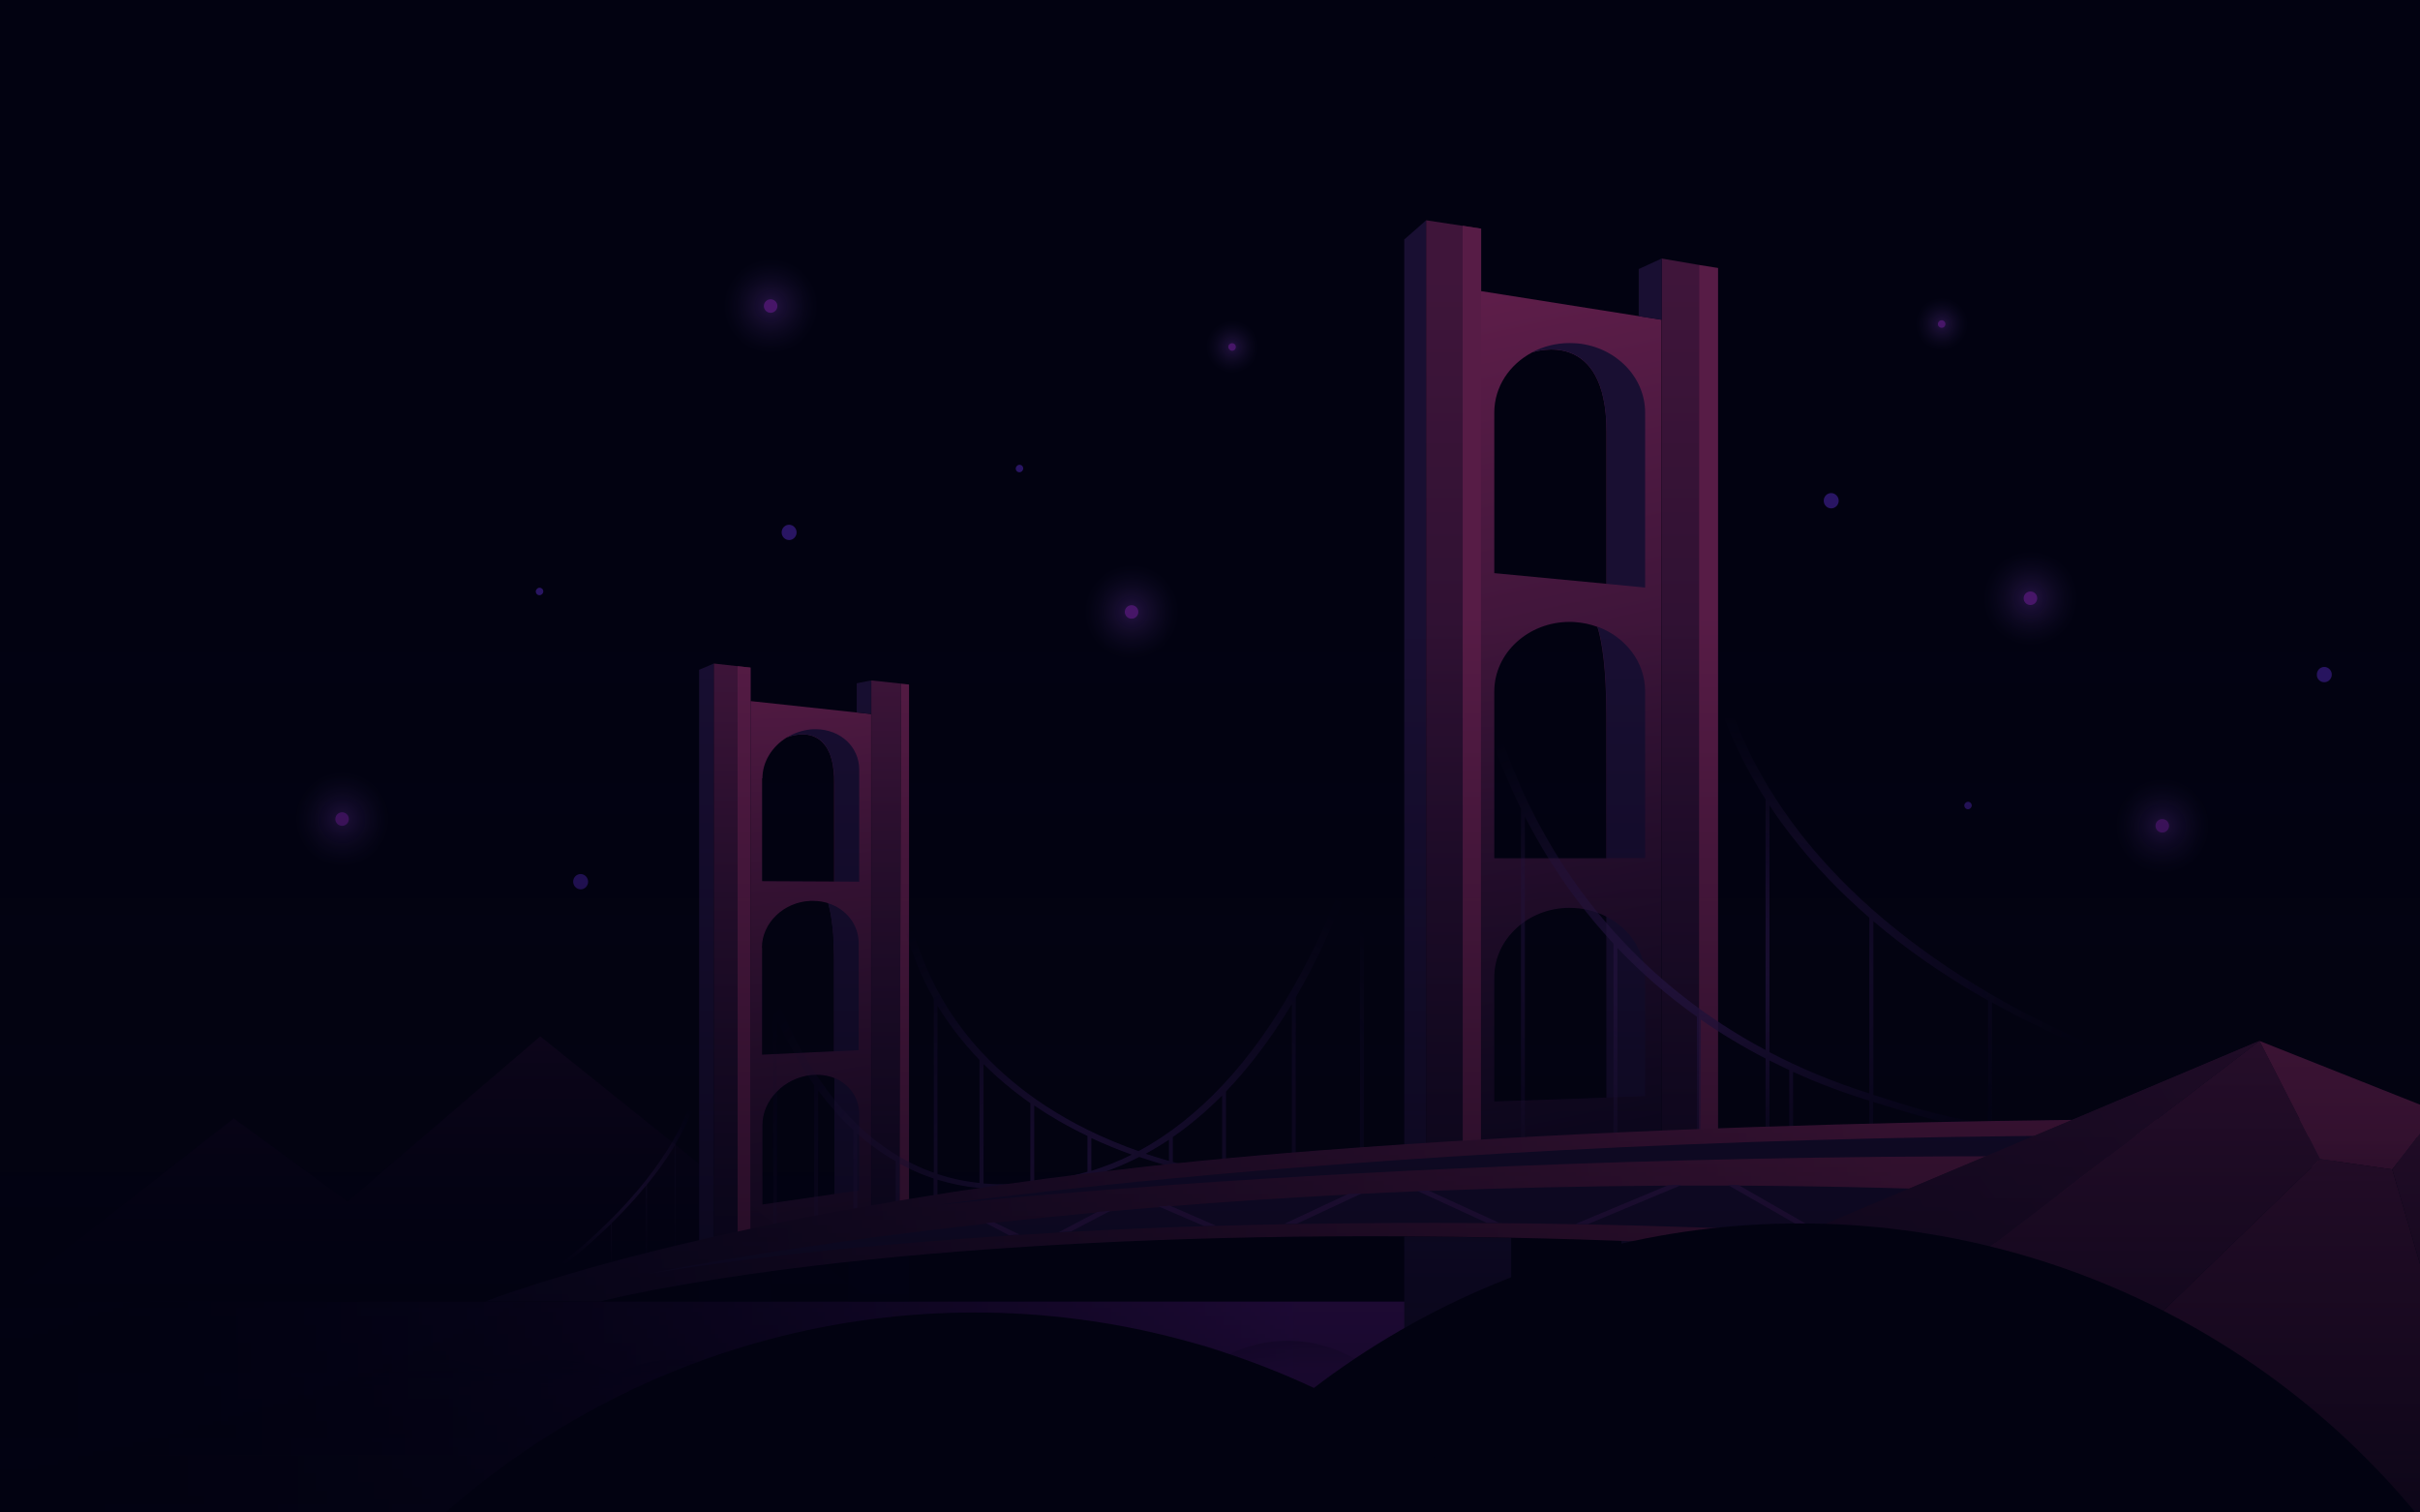 <svg width="1440" height="900" viewBox="0 0 1440 900" fill="none" xmlns="http://www.w3.org/2000/svg">
<g clip-path="url(#clip0_7346_463011)">
<rect width="1440" height="900" fill="#020211"/>
<g opacity="0.5">
<path d="M446.59 417.177V742.659C468.29 736.306 492.107 729.847 518.358 723.494V424.906L446.59 417.177ZM453.682 463.129C453.682 453.177 459.504 444.177 468.078 438.882C468.819 438.565 480.145 433.8 488.296 440.682C488.508 440.894 488.825 441.106 489.037 441.318C489.143 441.424 489.249 441.529 489.355 441.635C489.566 441.847 489.884 442.165 490.096 442.482C490.307 442.8 490.625 443.118 490.837 443.329C491.048 443.647 491.26 443.859 491.472 444.177C491.683 444.494 491.895 444.812 492.107 445.129C492.636 446.082 493.165 447.141 493.695 448.306C493.8 448.624 493.906 448.835 494.012 449.153C494.118 449.365 494.224 449.682 494.224 449.894C494.33 450.212 494.436 450.529 494.541 450.847C494.647 451.271 494.753 451.694 494.965 452.224C495.071 452.647 495.177 453.177 495.282 453.706C495.388 454.235 495.494 454.765 495.6 455.294C495.706 455.506 495.706 455.824 495.706 456.141C496.023 458.047 496.235 460.165 496.341 462.388C496.341 462.706 496.341 463.024 496.341 463.341C496.341 463.659 496.341 463.977 496.341 464.4C496.341 465.141 496.341 465.777 496.341 466.518V524.541L453.471 524.329V463.129H453.682ZM453.365 563.929C453.365 549.212 466.385 536.718 482.157 536.082C482.792 536.082 483.427 536.082 484.168 536.082C487.238 536.082 490.201 536.612 492.848 537.459C492.954 537.777 493.059 538.2 493.165 538.624C493.271 539.047 493.377 539.471 493.483 539.894C493.589 540.318 493.695 540.741 493.8 541.271C493.906 541.8 494.012 542.224 494.118 542.753C494.224 543.282 494.33 543.812 494.436 544.341C494.541 545.188 494.753 546.035 494.859 546.988C495.071 548.576 495.282 550.271 495.494 552.177C495.6 553.341 495.706 554.506 495.812 555.671C495.812 556.094 495.917 556.518 495.917 557.047C495.917 557.894 496.023 558.635 496.023 559.482C496.023 560.435 496.129 561.388 496.129 562.447C496.129 563.4 496.235 564.353 496.235 565.306C496.235 567.318 496.341 569.541 496.341 571.765V625.553L453.471 627.565V563.929H453.365ZM453.682 716.718V669.388C453.682 662.082 456.858 655.094 462.151 649.694C467.337 644.294 474.535 640.588 482.474 639.741C487.555 639.212 492.424 639.847 496.553 641.541V710.471L453.682 716.718Z" fill="url(#paint0_linear_7346_463011)"/>
<path d="M494.436 544.341C494.541 545.188 494.753 546.035 494.859 546.988C494.753 546.035 494.541 545.188 494.436 544.341Z" fill="url(#paint1_linear_7346_463011)"/>
<path d="M496.553 466.518V524.541V466.518C496.553 453.388 493.483 445.871 489.46 441.635C493.483 445.871 496.553 453.388 496.553 466.518Z" fill="url(#paint2_linear_7346_463011)"/>
<path d="M511.266 457.941V524.647L496.552 524.541V466.518C496.552 453.388 493.483 445.765 489.46 441.635C489.355 441.53 489.249 441.424 489.143 441.318C488.931 441.106 488.614 440.894 488.402 440.683C480.251 433.8 468.925 438.565 468.184 438.882C472.418 436.235 477.287 434.541 482.474 434.012C483.533 433.906 484.591 433.906 485.65 433.906C500.257 434.118 511.266 444.494 511.266 457.941Z" fill="#2F1B54"/>
<path d="M510.949 561.282V624.918L496.235 625.659V571.765C496.235 569.435 496.235 567.318 496.129 565.306C496.129 564.353 496.129 563.294 496.024 562.447C496.024 561.388 495.918 560.435 495.918 559.483C495.918 558.635 495.812 557.788 495.812 557.047C495.812 556.624 495.812 556.2 495.706 555.671C495.6 554.4 495.494 553.235 495.388 552.177C495.177 550.271 494.965 548.577 494.753 546.988C494.648 546.035 494.436 545.188 494.33 544.341C494.224 543.812 494.118 543.282 494.012 542.753C493.907 542.224 493.801 541.694 493.695 541.271C493.589 540.847 493.483 540.318 493.377 539.894C493.271 539.471 493.166 539.047 493.06 538.624C492.954 538.2 492.848 537.883 492.742 537.459C503.539 540.847 510.949 550.165 510.949 561.282Z" fill="#2F1B54"/>
<path d="M511.266 663.035V708.353L496.553 710.471V641.435C505.338 645.141 511.266 653.082 511.266 663.035Z" fill="#2F1B54"/>
<path d="M1076.52 774.529L1054.5 900H0V774.529H1076.52Z" fill="url(#paint3_linear_7346_463011)"/>
<path d="M848.617 735.882C844.171 735.882 839.831 735.776 835.597 735.776V841.659H848.617H881.114H899.214V736.623C893.075 736.518 887.041 736.412 881.114 736.306C870.105 736.094 859.308 735.882 848.617 735.882Z" fill="#2F1B54"/>
<path d="M964.843 736.517L965.266 856.059L1022.32 841.659V740.964C1008.77 740.223 986.225 735.882 964.843 736.517Z" fill="#2F1B54"/>
<path d="M518.358 774.529L321.473 616.659L206.835 714.917L139.09 665.47L0 774L288.447 774.529L287.812 774L518.358 774.529Z" fill="url(#paint4_linear_7346_463011)"/>
<path d="M424.785 394.835V749.118C421.821 750.07 418.857 751.023 415.999 751.87V398.541L424.785 394.835Z" fill="#2F1B54"/>
<path d="M446.591 397.271V742.553C439.075 744.776 431.771 746.894 424.785 749.118V394.835L446.591 397.271Z" fill="url(#paint5_linear_7346_463011)"/>
<path d="M536.141 406.8L535.294 719.365C530.213 720.529 523.333 722.118 518.464 723.388V404.894L536.141 406.8Z" fill="url(#paint6_linear_7346_463011)"/>
<path d="M540.905 407.329V718.094C538.365 718.623 537.835 718.835 535.295 719.365L536.142 406.8L540.905 407.329Z" fill="url(#paint7_linear_7346_463011)"/>
<path d="M446.591 397.27V743.188C444.05 743.823 441.51 744.459 438.969 745.094V396.423L446.591 397.27Z" fill="url(#paint8_linear_7346_463011)"/>
<path d="M518.358 404.894L509.784 406.588V423.953L518.358 424.8V404.894Z" fill="#2F1B54"/>
<path opacity="0.9" d="M311.841 767.965C319.145 763.2 356.087 738 384.35 702.318L384.561 702C391.23 693.529 396.946 685.059 401.603 676.694L402.45 675.212C410.389 660.6 415.258 646.2 417.058 632.435L419.704 632.541C417.693 648.106 411.765 664.094 402.133 680.4L402.027 680.612V752.506H401.709V681.247L399.91 684.212C395.676 690.988 390.701 697.976 385.091 704.753L384.879 705.071V759.176H384.561V705.388L382.762 707.506C377.152 714.282 370.906 720.953 364.238 727.518L363.92 727.835V759.6H363.603V728.259L361.909 729.847C338.939 752.082 316.922 766.588 313.217 769.024L311.841 767.965Z" fill="url(#paint9_radial_7346_463011)"/>
<path d="M835.597 686.753V142.518L848.617 131.083V685.165L835.597 686.753Z" fill="#2F1B54"/>
<path d="M848.617 685.165V131.083L881.325 136.059V683.153L848.617 685.165Z" fill="url(#paint10_linear_7346_463011)"/>
<path d="M870.422 134.365V683.682L881.325 683.153V136.059L870.422 134.365Z" fill="url(#paint11_linear_7346_463011)"/>
<path d="M881.22 173.224V683.047L988.66 675V190.271L881.22 173.224ZM955.951 653.082L889.159 655.412V581.612C889.159 570.177 894.134 559.906 902.284 552.388C910.329 544.871 921.549 540.212 933.934 540.212C941.873 540.212 949.389 542.118 955.951 545.506V653.082V653.082ZM955.951 510.671H889.159V411.459C889.159 388.482 909.482 370.059 933.934 370.059C934.993 370.059 935.945 370.059 937.004 370.165C941.767 370.482 946.319 371.435 950.553 373.024C953.411 382.235 955.846 398.33 955.846 426.812V510.671H955.951ZM955.951 347.4L889.159 341.047V245.541C889.159 230.082 898.262 216.847 911.599 209.753C913.293 209.118 955.951 195.247 955.951 256.871V347.4Z" fill="url(#paint12_linear_7346_463011)"/>
<path d="M988.766 153.847V675.106L1010.99 674.153V157.659L988.766 153.847Z" fill="url(#paint13_linear_7346_463011)"/>
<path d="M1022.32 159.459L1010.99 157.659V674.153L1022.32 673.623V159.459Z" fill="url(#paint14_linear_7346_463011)"/>
<path opacity="0.9" d="M837.926 367.518C837.82 368.153 831.681 422.576 811.781 487.059C811.04 489.494 810.193 491.929 809.452 494.471C806.276 504.212 802.889 514.165 799.078 524.118C791.457 543.918 782.142 565.094 770.604 585.529C770.075 586.588 769.44 587.647 768.91 588.6C757.372 608.823 743.718 628.412 727.734 645.459C727.628 645.565 727.416 645.776 727.31 645.882C712.703 661.447 696.19 674.894 677.454 684.953C634.478 669.812 605.157 648.423 585.363 627.353C584.939 626.929 584.622 626.506 584.198 626.188C574.989 616.235 567.897 606.388 562.393 597.388C560.805 594.741 559.323 592.094 557.947 589.553C557.206 588.176 556.465 586.8 555.83 585.423C540.905 555.988 539.529 532.376 539.529 532.059L534.871 532.165C534.871 532.482 536.459 560.753 555.618 594.318V697.765C551.49 696.388 547.573 694.694 543.657 692.788C531.06 686.753 519.946 678.6 510.208 669.282C509.89 668.965 509.572 668.647 509.255 668.329C500.787 660.071 493.377 650.753 486.814 641.223C486.179 640.376 485.65 639.529 485.121 638.682C475.594 624.176 468.078 608.823 462.362 594.529C461.516 592.518 460.775 590.506 460.034 588.6C448.919 559.271 445.003 535.765 444.897 535.235L440.239 535.553C440.663 537.988 445.532 567.529 460.034 601.412V734.4H462.362V606.706C468.184 619.623 475.488 633.071 484.485 645.671V733.976H486.814V648.847C493.06 657.212 499.94 665.259 507.773 672.459V729H510.102V674.576C517.088 680.718 524.603 686.329 532.966 690.988V724.447H535.295V692.471C537.094 693.423 538.894 694.376 540.693 695.223C545.456 697.553 550.431 699.565 555.512 701.259V715.235H557.841V702C565.886 704.435 574.248 706.129 582.928 706.976V711.741H585.257V707.188C588.962 707.506 592.772 707.612 596.583 707.612C601.981 707.612 607.486 707.294 613.096 706.659V707.718H615.425V657.847C624.74 664.2 635.325 670.341 647.074 675.953V697.235C641.041 699.035 634.901 700.412 628.444 701.471L629.609 704.329C635.537 703.376 641.358 702.106 647.074 700.518V702.953H649.403V699.882C659.142 697.023 668.668 693.212 677.877 688.447C683.488 690.353 689.415 692.153 695.555 693.953V698.823H697.884V694.588C699.26 695.012 700.636 695.329 702.118 695.753L703.917 693C701.906 692.471 699.895 691.941 697.884 691.412V676.588C708.045 669.6 717.784 661.341 727.205 651.918V696.494H729.533V649.482C732.709 646.2 735.884 642.706 738.954 639.106C749.434 626.823 759.384 612.953 768.699 597.388V688.235H771.027V593.471C782.883 573.141 793.68 550.165 803.418 524.859C805.429 519.459 807.441 514.165 809.24 508.871V685.8H811.569V501.882C835.28 431.153 842.372 368.365 842.478 367.729L837.926 367.518ZM557.841 698.612V598.341C557.841 598.341 557.841 598.341 557.841 598.447C563.98 608.506 572.131 619.623 582.822 630.741V703.906C574.248 703.059 565.886 701.259 557.841 698.612ZM613.096 706.129L612.461 703.8C603.146 704.859 594.043 704.965 585.257 704.223V633.176C593.09 641.012 602.299 648.847 613.096 656.471V706.129ZM649.403 696.706V677.223C656.919 680.718 664.858 684 673.432 687.071C665.81 690.882 657.766 694.059 649.403 696.706ZM681.794 686.541C686.451 684 691.003 681.247 695.555 678.282V690.776C690.791 689.4 686.24 688.023 681.794 686.541Z" fill="url(#paint15_radial_7346_463011)"/>
<path d="M988.766 153.847V190.271L975.111 188.153V160.094L988.766 153.847Z" fill="#2F1B54"/>
<g opacity="0.4">
<path d="M458.658 756.529V774.423H416.105V762.776C418.857 762.353 421.821 761.823 424.785 761.4C431.559 760.341 438.757 759.282 446.59 758.118C450.507 757.694 454.529 757.165 458.658 756.529Z" fill="#03031D"/>
<path d="M540.905 747.318V774.529H504.809V751.024C513.383 750.071 531.59 748.165 540.905 747.318Z" fill="#03031D"/>
</g>
<path d="M568.109 820.482L579.858 812.223C593.302 802.8 608.968 797.823 625.375 797.823C637.548 797.823 649.615 800.682 660.624 806.082C671.526 800.682 683.594 797.823 695.767 797.823C707.94 797.823 720.007 800.682 730.91 806.082C741.812 800.682 753.985 797.823 766.158 797.823C782.46 797.823 798.232 802.8 811.675 812.223L823.424 820.482H809.134H568.109Z" fill="url(#paint16_linear_7346_463011)"/>
<path d="M407.743 883.271L419.493 875.012C432.936 865.588 448.602 860.612 465.009 860.612C477.182 860.612 489.249 863.471 500.258 868.871C511.161 863.471 523.228 860.612 535.401 860.612C547.574 860.612 559.641 863.471 570.544 868.871C581.447 863.471 593.62 860.612 605.793 860.612C622.094 860.612 637.866 865.588 651.309 875.012L663.059 883.271H648.769H407.743Z" fill="url(#paint17_linear_7346_463011)"/>
<path d="M203.66 831.812L215.409 823.553C228.852 814.129 244.519 809.153 260.926 809.153C273.099 809.153 285.166 812.012 296.174 817.412C307.077 812.012 319.144 809.153 331.317 809.153C343.49 809.153 355.558 812.012 366.46 817.412C377.363 812.012 389.536 809.153 401.709 809.153C418.01 809.153 433.782 814.129 447.226 823.553L458.975 831.812H444.685H203.66Z" fill="url(#paint18_linear_7346_463011)"/>
<path d="M1089.64 302.506C1092.08 302.506 1094.09 300.494 1094.09 297.953C1094.09 295.518 1092.08 293.4 1089.64 293.4C1087.21 293.4 1085.2 295.412 1085.2 297.953C1085.2 300.494 1087.21 302.506 1089.64 302.506Z" fill="#5027B6"/>
<path d="M345.502 529.2C347.937 529.2 349.948 527.188 349.948 524.647C349.948 522.212 347.937 520.094 345.502 520.094C343.067 520.094 341.056 522.106 341.056 524.647C341.056 527.082 343.067 529.2 345.502 529.2Z" fill="#5027B6"/>
<path d="M1383.06 405.953C1385.5 405.953 1387.51 403.941 1387.51 401.4C1387.51 398.965 1385.5 396.847 1383.06 396.847C1380.63 396.847 1378.62 398.859 1378.62 401.4C1378.51 403.941 1380.52 405.953 1383.06 405.953Z" fill="#5027B6"/>
<path d="M469.561 321.353C471.995 321.353 474.006 319.341 474.006 316.8C474.006 314.365 471.995 312.247 469.561 312.247C467.126 312.247 465.115 314.259 465.115 316.8C465.115 319.341 467.126 321.353 469.561 321.353Z" fill="#5027B6"/>
<path d="M321.05 354.177C322.214 354.177 323.273 353.118 323.273 351.953C323.273 350.682 322.32 349.729 321.05 349.729C319.886 349.729 318.827 350.788 318.827 351.953C318.827 353.224 319.78 354.177 321.05 354.177Z" fill="#5027B6"/>
<path d="M1171.04 481.553C1172.21 481.553 1173.27 480.494 1173.27 479.329C1173.27 478.059 1172.31 477.106 1171.04 477.106C1169.88 477.106 1168.82 478.165 1168.82 479.329C1168.82 480.494 1169.77 481.553 1171.04 481.553Z" fill="#5027B6"/>
<path d="M606.639 281.012C607.804 281.012 608.862 279.953 608.862 278.788C608.862 277.518 607.91 276.565 606.639 276.565C605.475 276.565 604.417 277.623 604.417 278.788C604.417 280.059 605.369 281.012 606.639 281.012Z" fill="#5027B6"/>
<path opacity="0.76" d="M458.658 219.388C479.193 219.388 495.918 202.659 495.918 182.012C495.918 161.365 479.299 144.741 458.658 144.741C438.123 144.741 421.398 161.471 421.398 182.012C421.398 202.659 438.123 219.388 458.658 219.388Z" fill="url(#paint19_radial_7346_463011)"/>
<path d="M458.552 186.141C460.775 186.141 462.575 184.341 462.575 182.118C462.575 179.894 460.775 178.094 458.552 178.094C456.329 178.094 454.53 179.894 454.53 182.118C454.53 184.341 456.329 186.141 458.552 186.141Z" fill="#8C29C0"/>
<path opacity="0.76" d="M1208.3 393.353C1228.84 393.353 1245.56 376.623 1245.56 355.976C1245.56 335.329 1228.94 318.706 1208.3 318.706C1187.77 318.706 1171.04 335.435 1171.04 355.976C1171.04 376.623 1187.66 393.353 1208.3 393.353Z" fill="url(#paint20_radial_7346_463011)"/>
<path d="M1208.2 360C1210.42 360 1212.22 358.2 1212.22 355.976C1212.22 353.753 1210.42 351.953 1208.2 351.953C1205.97 351.953 1204.17 353.753 1204.17 355.976C1204.17 358.306 1205.97 360 1208.2 360Z" fill="#8C29C0"/>
<path opacity="0.76" d="M733.238 227.118C744.67 227.118 753.88 217.8 753.88 206.365C753.88 194.929 744.67 185.612 733.238 185.612C721.806 185.612 712.597 194.929 712.597 206.365C712.597 217.8 721.806 227.118 733.238 227.118Z" fill="url(#paint21_radial_7346_463011)"/>
<path d="M733.133 208.694C734.403 208.694 735.355 207.741 735.355 206.471C735.355 205.2 734.403 204.247 733.133 204.247C731.862 204.247 730.91 205.2 730.91 206.471C730.91 207.635 731.968 208.694 733.133 208.694Z" fill="#8C29C0"/>
<path opacity="0.76" d="M1155.38 213.459C1166.81 213.459 1176.02 204.141 1176.02 192.706C1176.02 181.271 1166.81 171.953 1155.38 171.953C1143.94 171.953 1134.74 181.271 1134.74 192.706C1134.74 204.247 1143.94 213.459 1155.38 213.459Z" fill="url(#paint22_radial_7346_463011)"/>
<path d="M1155.38 195.035C1156.65 195.035 1157.6 194.082 1157.6 192.812C1157.6 191.541 1156.65 190.588 1155.38 190.588C1154.11 190.588 1153.15 191.541 1153.15 192.812C1153.05 193.976 1154.11 195.035 1155.38 195.035Z" fill="#8C29C0"/>
<path opacity="0.76" d="M673.432 401.4C693.967 401.4 710.692 384.671 710.692 364.023C710.692 343.376 694.073 326.753 673.432 326.753C652.897 326.753 636.172 343.482 636.172 364.023C636.172 384.776 652.791 401.4 673.432 401.4Z" fill="url(#paint23_radial_7346_463011)"/>
<path d="M673.326 368.153C675.549 368.153 677.349 366.353 677.349 364.129C677.349 361.906 675.549 360.106 673.326 360.106C671.103 360.106 669.304 361.906 669.304 364.129C669.304 366.353 671.103 368.153 673.326 368.153Z" fill="#8C29C0"/>
<path opacity="0.76" d="M1286.74 528.67C1307.27 528.67 1324 511.941 1324 491.294C1324 470.647 1307.38 454.023 1286.74 454.023C1266.2 454.023 1249.48 470.753 1249.48 491.294C1249.48 512.047 1266.2 528.67 1286.74 528.67Z" fill="url(#paint24_radial_7346_463011)"/>
<path d="M1286.63 495.424C1288.86 495.424 1290.66 493.624 1290.66 491.4C1290.66 489.176 1288.86 487.376 1286.63 487.376C1284.41 487.376 1282.61 489.176 1282.61 491.4C1282.61 493.624 1284.41 495.424 1286.63 495.424Z" fill="#8C29C0"/>
<path opacity="0.76" d="M203.66 524.647C224.195 524.647 240.92 507.918 240.92 487.271C240.92 466.624 224.301 450 203.66 450C183.125 450 166.4 466.729 166.4 487.271C166.4 507.918 183.125 524.647 203.66 524.647Z" fill="url(#paint25_radial_7346_463011)"/>
<path d="M203.554 491.4C205.777 491.4 207.577 489.6 207.577 487.377C207.577 485.153 205.777 483.353 203.554 483.353C201.331 483.353 199.532 485.153 199.532 487.377C199.532 489.6 201.331 491.4 203.554 491.4Z" fill="#8C29C0"/>
<path d="M978.922 245.541V349.623L955.952 347.4V256.871C955.952 195.247 913.399 209.118 911.6 209.647C918.162 206.153 925.89 204.141 933.934 204.141C935.628 204.141 937.216 204.247 938.909 204.353C961.668 206.682 978.922 224.471 978.922 245.541Z" fill="#2F1B54"/>
<path d="M978.921 411.353V510.565H955.951V426.706C955.951 398.223 953.517 382.023 950.659 372.917C967.277 379.059 978.921 393.988 978.921 411.353Z" fill="#2F1B54"/>
<path d="M978.922 581.612V652.235L955.952 653.082V545.506C969.607 552.494 978.922 566.047 978.922 581.612Z" fill="#2F1B54"/>
<path opacity="0.9" d="M1396.51 666.53C1255.51 639.953 1168.19 588.6 1114.62 541.588C1113.99 541.059 1113.46 540.53 1112.93 540.106C1095.78 524.859 1082.13 509.824 1071.33 495.953C1064.24 486.847 1058.2 477.953 1052.91 469.377C1052.07 468.106 1051.32 466.73 1050.58 465.459C1022.11 417.071 1019.57 379.377 1019.57 378.953L1013.75 379.059C1013.75 379.588 1016.6 422.471 1050.58 475.624V624.812C1013.43 605.012 984.532 580.871 962.303 556.412C961.773 555.882 961.244 555.247 960.715 554.718C945.896 538.2 934.04 521.577 924.619 506.012C917.951 494.894 912.129 483.988 907.259 473.4C906.413 471.706 905.672 469.906 904.931 468.212C882.808 418.765 878.785 379.377 878.785 378.847L872.963 379.059C873.069 379.588 877.727 425.859 905.037 481.235V691.835H907.365V485.894C910.964 492.882 914.881 499.977 919.221 507.177C931.076 526.871 944.731 544.977 960.08 561.494V682.412H962.408V564.035C976.699 579.071 992.365 592.73 1009.41 604.8C1009.51 604.906 1009.62 604.906 1009.72 605.012V684.106H1012.05V606.706C1024.23 615.177 1037.14 622.906 1050.58 629.894V675.741H1052.91V631.059C1056.72 632.965 1060.64 634.871 1064.66 636.777V678.282H1066.99V637.835C1081.39 644.4 1096.52 650.118 1112.3 654.988V677.118H1114.62V655.73C1133.36 661.447 1153.05 667.8 1173.58 671.082L1175.07 667.482C1153.37 663.988 1133.25 657.318 1114.73 651.494V548.153C1133.99 564.565 1155.8 579.812 1179.72 593.471C1180.78 594.106 1181.95 594.741 1183 595.271V672.459H1185.33V596.541C1209.68 610.094 1236.25 622.165 1265.04 632.753V668.647H1267.37V633.6C1306.11 647.682 1348.66 661.447 1394.81 670.13L1396.51 666.53ZM1112.3 650.647C1090.49 643.765 1070.8 635.4 1052.91 626.082V479.224C1056.83 485.153 1061.17 491.188 1065.93 497.33C1079.27 514.588 1094.83 530.894 1112.3 546.035V650.647Z" fill="url(#paint26_radial_7346_463011)"/>
<path d="M1456.31 671.93L1438 677.012L1174.32 750.706C1120.97 746.471 1070.27 743.294 1022.43 740.859C1008.88 740.224 995.434 739.588 982.308 739.059C953.622 737.894 925.889 737.047 899.32 736.518C893.181 736.412 887.147 736.306 881.22 736.2C870.105 735.988 859.308 735.883 848.617 735.777C844.171 735.777 839.831 735.671 835.491 735.671C713.444 735.035 615.636 740.435 541.011 747.212C531.696 748.059 522.804 748.906 514.23 749.859C493.695 751.977 475.276 754.2 458.763 756.424C454.635 756.953 450.507 757.588 446.696 758.118C438.863 759.177 431.665 760.341 424.891 761.4C421.927 761.824 418.963 762.353 416.211 762.777C376.622 769.235 357.251 774.424 357.251 774.424H288.871C288.871 774.424 330.576 757.694 416.211 737.894C419.069 737.259 422.033 736.518 424.997 735.882C431.983 734.294 439.287 732.706 446.802 731.118C468.396 726.459 492.319 721.8 518.57 717.247C523.439 716.4 528.414 715.553 533.389 714.706C535.93 714.282 538.47 713.859 541.011 713.435C608.121 702.318 688.886 691.941 783.73 684.635C1063.29 663.141 1356.39 665.259 1446.15 666.53C1448.69 666.53 1451.13 666.635 1453.35 666.635L1456.31 671.93Z" fill="url(#paint27_linear_7346_463011)"/>
<path d="M1460.76 679.659L1428.26 691.835C1427.73 691.835 1427.21 691.835 1426.57 691.835C930.97 675.424 557.841 717.035 557.841 717.035C557.841 717.035 913.187 664.729 1437.47 677.753C1444.88 677.965 1452.4 678.176 1459.91 678.388L1460.76 679.659Z" fill="#2F1B54"/>
<path d="M1331.62 717.035L1231.8 742.553C1200.15 740.118 1169.35 738.106 1139.39 736.306C1136.64 736.094 1134 735.988 1131.24 735.882C1115.05 734.929 1099.06 734.082 1083.4 733.341C1081.17 733.235 1078.85 733.129 1076.62 733.024C1030.47 730.906 986.543 729.424 944.731 728.576C942.191 728.576 939.756 728.471 937.322 728.471C921.973 728.153 906.942 727.941 892.123 727.835C889.688 727.835 887.148 727.835 884.713 727.835C844.807 727.518 807.123 727.729 771.663 728.365C769.122 728.365 766.688 728.471 764.147 728.471C750.281 728.682 736.732 729.106 723.5 729.424C721.171 729.529 718.737 729.529 716.408 729.635C688.357 730.482 662 731.647 637.336 733.024C634.902 733.129 632.467 733.235 630.033 733.447C622.094 733.871 614.367 734.4 606.745 734.824C604.628 734.929 602.617 735.035 600.5 735.247C466.809 743.824 392.818 756.741 385.408 758.118C393.982 756.318 490.625 736.306 652.897 721.482C654.061 721.377 655.331 721.271 656.496 721.165C667.716 720.106 679.36 719.153 691.215 718.2C692.803 718.094 694.497 717.988 696.084 717.777C729.216 715.129 764.571 712.8 802.254 710.788C804.901 710.682 807.653 710.471 810.299 710.365C821.202 709.835 832.21 709.306 843.537 708.882C845.759 708.777 847.982 708.671 850.205 708.671C894.981 706.871 942.508 705.812 992.576 705.494C995.223 705.494 997.869 705.494 1000.52 705.494C1009.72 705.494 1019.04 705.494 1028.35 705.494C1030.47 705.494 1032.48 705.494 1034.6 705.494C1090.49 705.812 1149.24 707.188 1210.63 710.047C1213.38 710.153 1216.24 710.259 1218.99 710.471C1255.62 711.847 1293.2 714.177 1331.62 717.035Z" fill="#2F1B54"/>
<path d="M1000.41 705.177L944.731 728.471C942.19 728.471 939.756 728.365 937.321 728.365L992.576 705.282C995.117 705.176 997.763 705.177 1000.41 705.177Z" fill="#662D8C"/>
<path d="M810.299 710.153L771.662 728.153C769.122 728.153 766.687 728.259 764.147 728.259L802.148 710.471C804.9 710.365 807.546 710.259 810.299 710.153Z" fill="#662D8C"/>
<path d="M660.835 720.424L637.23 732.812C634.795 732.918 632.361 733.024 629.926 733.235L652.896 721.165C654.061 721.059 655.331 720.953 656.495 720.847L660.835 720.424Z" fill="#662D8C"/>
<path d="M606.639 734.612C604.522 734.718 602.511 734.824 600.394 735.035L586.739 727.835L591.502 727.306L606.639 734.612Z" fill="#662D8C"/>
<path d="M723.5 729.318C721.171 729.424 718.737 729.424 716.408 729.529L689.416 717.882L691.109 717.777C692.697 717.671 694.391 717.565 695.978 717.353L723.5 729.318Z" fill="#662D8C"/>
<path d="M892.016 727.623C889.582 727.623 887.041 727.623 884.607 727.623L843.43 708.671C845.653 708.565 847.876 708.459 850.099 708.459L892.016 727.623Z" fill="#662D8C"/>
<path d="M1083.4 733.235C1081.17 733.129 1078.85 733.024 1076.62 732.918L1028.25 705.177C1030.37 705.177 1032.38 705.177 1034.49 705.177L1083.4 733.235Z" fill="#662D8C"/>
<path d="M1344.53 619.306L1107.95 799.941L1089.64 900H883.019L883.548 899.365L914.668 868.023L939.649 842.823L946.953 835.306L966.748 815.506L1029.31 752.294L1344.53 619.306Z" fill="url(#paint28_linear_7346_463011)"/>
<path d="M1317.33 900L1282.82 784.27L1380.52 689.718L1344.53 619.412L1107.95 799.941L1089.64 900H1317.33Z" fill="url(#paint29_linear_7346_463011)"/>
<path d="M1450.17 661.341L1423.5 695.859L1380.52 689.718L1344.53 619.412L1450.17 661.341Z" fill="url(#paint30_linear_7346_463011)"/>
<path d="M1483.31 900L1423.5 695.859L1380.52 689.718L1282.82 784.27L1317.33 900H1483.31Z" fill="url(#paint31_linear_7346_463011)"/>
<path d="M1587.78 900H1483.31L1423.5 695.859L1426.57 691.835L1437.47 677.753L1438 677.117L1446.05 666.635L1450.07 661.341L1453.24 666.741L1456.31 671.929L1459.91 678.388L1460.76 679.659L1587.78 900Z" fill="url(#paint32_linear_7346_463011)"/>
<path d="M1107.95 799.941L1029.31 752.294L1344.53 619.412L1107.95 799.941Z" fill="url(#paint33_linear_7346_463011)"/>
<path d="M966.007 853.835V900H738.213L804.053 819.211L812.415 808.941L813.474 807.67L833.268 813.705L844.912 817.2L897.944 833.188L904.93 835.306L923.56 841.023L966.007 853.835Z" fill="url(#paint34_linear_7346_463011)"/>
<path d="M813.474 807.67L825.435 857.753L930.758 879.776L966.007 853.835L813.474 807.67Z" fill="url(#paint35_linear_7346_463011)"/>
<path d="M797.808 900L825.435 857.753L813.474 807.67L738.213 900H797.808Z" fill="url(#paint36_linear_7346_463011)"/>
<path opacity="0.8" d="M1587.78 0H0V900H1587.78V0Z" fill="url(#paint37_linear_7346_463011)"/>
</g>
<rect width="1440" height="124" fill="url(#paint38_linear_7346_463011)"/>
<g filter="url(#filter0_f_7346_463011)">
<circle cx="1071" cy="1204" r="476" fill="#020211"/>
</g>
<g filter="url(#filter1_f_7346_463011)">
<circle cx="580" cy="1257" r="476" fill="#020211"/>
</g>
</g>
<defs>
<filter id="filter0_f_7346_463011" x="181" y="314" width="1780" height="1780" filterUnits="userSpaceOnUse" color-interpolation-filters="sRGB">
<feFlood flood-opacity="0" result="BackgroundImageFix"/>
<feBlend mode="normal" in="SourceGraphic" in2="BackgroundImageFix" result="shape"/>
<feGaussianBlur stdDeviation="207" result="effect1_foregroundBlur_7346_463011"/>
</filter>
<filter id="filter1_f_7346_463011" x="-196" y="481" width="1552" height="1552" filterUnits="userSpaceOnUse" color-interpolation-filters="sRGB">
<feFlood flood-opacity="0" result="BackgroundImageFix"/>
<feBlend mode="normal" in="SourceGraphic" in2="BackgroundImageFix" result="shape"/>
<feGaussianBlur stdDeviation="150" result="effect1_foregroundBlur_7346_463011"/>
</filter>
<linearGradient id="paint0_linear_7346_463011" x1="444.899" y1="374.998" x2="533.698" y2="867.418" gradientUnits="userSpaceOnUse">
<stop stop-color="#B73881"/>
<stop offset="1" stop-color="#150C32"/>
</linearGradient>
<linearGradient id="paint1_linear_7346_463011" x1="494.361" y1="543.969" x2="495.11" y2="548.119" gradientUnits="userSpaceOnUse">
<stop stop-color="#B73881"/>
<stop offset="1" stop-color="#150C32"/>
</linearGradient>
<linearGradient id="paint2_linear_7346_463011" x1="485.53" y1="431.429" x2="508.506" y2="558.837" gradientUnits="userSpaceOnUse">
<stop stop-color="#B73881"/>
<stop offset="1" stop-color="#150C32"/>
</linearGradient>
<linearGradient id="paint3_linear_7346_463011" x1="15.128" y1="837.243" x2="774.145" y2="837.243" gradientUnits="userSpaceOnUse">
<stop stop-color="#03031D" stop-opacity="0"/>
<stop offset="0.067" stop-color="#0D0629" stop-opacity="0.067"/>
<stop offset="0.713" stop-color="#681F96" stop-opacity="0.713"/>
<stop offset="1" stop-color="#8D29C1"/>
</linearGradient>
<linearGradient id="paint4_linear_7346_463011" x1="259.201" y1="779.647" x2="259.201" y2="403.108" gradientUnits="userSpaceOnUse">
<stop stop-color="#03031D" stop-opacity="0"/>
<stop offset="0.075" stop-color="#180A2A" stop-opacity="0.075"/>
<stop offset="0.185" stop-color="#31123A" stop-opacity="0.185"/>
<stop offset="0.309" stop-color="#441845" stop-opacity="0.309"/>
<stop offset="0.455" stop-color="#511C4E" stop-opacity="0.455"/>
<stop offset="0.64" stop-color="#591E53" stop-opacity="0.64"/>
<stop offset="1" stop-color="#5B1F54"/>
</linearGradient>
<linearGradient id="paint5_linear_7346_463011" x1="435.711" y1="395.713" x2="435.711" y2="786.246" gradientUnits="userSpaceOnUse">
<stop stop-color="#7C2864"/>
<stop offset="1" stop-color="#150C32"/>
</linearGradient>
<linearGradient id="paint6_linear_7346_463011" x1="527.268" y1="403.447" x2="527.268" y2="784.339" gradientUnits="userSpaceOnUse">
<stop stop-color="#7C2864"/>
<stop offset="1" stop-color="#150C32"/>
</linearGradient>
<linearGradient id="paint7_linear_7346_463011" x1="535.26" y1="563.11" x2="540.886" y2="563.11" gradientUnits="userSpaceOnUse">
<stop stop-color="#B73881"/>
<stop offset="0.075" stop-color="#AB357B"/>
<stop offset="1" stop-color="#AB357B"/>
</linearGradient>
<linearGradient id="paint8_linear_7346_463011" x1="439.011" y1="570.753" x2="446.63" y2="570.753" gradientUnits="userSpaceOnUse">
<stop stop-color="#B73881"/>
<stop offset="0.075" stop-color="#AB357B"/>
<stop offset="1" stop-color="#AB357B"/>
</linearGradient>
<radialGradient id="paint9_radial_7346_463011" cx="0" cy="0" r="1" gradientUnits="userSpaceOnUse" gradientTransform="translate(365.878 700.632) scale(61.551 61.569)">
<stop stop-color="#5C308D"/>
<stop offset="0.353" stop-color="#5A2F8A" stop-opacity="0.647"/>
<stop offset="0.562" stop-color="#522C82" stop-opacity="0.438"/>
<stop offset="0.735" stop-color="#452774" stop-opacity="0.265"/>
<stop offset="0.886" stop-color="#321F60" stop-opacity="0.114"/>
<stop offset="1" stop-color="#1F174B" stop-opacity="0"/>
</radialGradient>
<linearGradient id="paint10_linear_7346_463011" x1="864.972" y1="158.929" x2="864.972" y2="856.207" gradientUnits="userSpaceOnUse">
<stop stop-color="#7C2864"/>
<stop offset="1" stop-color="#150C32"/>
</linearGradient>
<linearGradient id="paint11_linear_7346_463011" x1="870.423" y1="409.037" x2="881.276" y2="409.037" gradientUnits="userSpaceOnUse">
<stop stop-color="#B73881"/>
<stop offset="0.075" stop-color="#AB357B"/>
<stop offset="1" stop-color="#AB357B"/>
</linearGradient>
<linearGradient id="paint12_linear_7346_463011" x1="879.369" y1="180.464" x2="996.911" y2="721.596" gradientUnits="userSpaceOnUse">
<stop stop-color="#B73881"/>
<stop offset="1" stop-color="#150C32"/>
</linearGradient>
<linearGradient id="paint13_linear_7346_463011" x1="999.839" y1="158.929" x2="999.839" y2="856.207" gradientUnits="userSpaceOnUse">
<stop stop-color="#7C2864"/>
<stop offset="1" stop-color="#150C32"/>
</linearGradient>
<linearGradient id="paint14_linear_7346_463011" x1="1010.96" y1="415.942" x2="1022.36" y2="415.942" gradientUnits="userSpaceOnUse">
<stop stop-color="#B73881"/>
<stop offset="0.075" stop-color="#AB357B"/>
<stop offset="1" stop-color="#AB357B"/>
</linearGradient>
<radialGradient id="paint15_radial_7346_463011" cx="0" cy="0" r="1" gradientUnits="userSpaceOnUse" gradientTransform="translate(643.521 693.904) rotate(-15.388) scale(251.792 172.713)">
<stop stop-color="#5C308D"/>
<stop offset="0.353" stop-color="#5A2F8A" stop-opacity="0.647"/>
<stop offset="0.562" stop-color="#522C82" stop-opacity="0.438"/>
<stop offset="0.735" stop-color="#452774" stop-opacity="0.265"/>
<stop offset="0.886" stop-color="#321F60" stop-opacity="0.114"/>
<stop offset="1" stop-color="#1F174B" stop-opacity="0"/>
</radialGradient>
<linearGradient id="paint16_linear_7346_463011" x1="695.562" y1="815.86" x2="695.562" y2="747.739" gradientUnits="userSpaceOnUse">
<stop stop-color="#03031C" stop-opacity="0"/>
<stop offset="1" stop-color="#03031C"/>
</linearGradient>
<linearGradient id="paint17_linear_7346_463011" x1="535.26" y1="878.55" x2="535.26" y2="810.429" gradientUnits="userSpaceOnUse">
<stop stop-color="#03031C" stop-opacity="0"/>
<stop offset="1" stop-color="#03031C"/>
</linearGradient>
<linearGradient id="paint18_linear_7346_463011" x1="331.159" y1="827.149" x2="331.159" y2="759.028" gradientUnits="userSpaceOnUse">
<stop stop-color="#03031C" stop-opacity="0"/>
<stop offset="1" stop-color="#03031C"/>
</linearGradient>
<radialGradient id="paint19_radial_7346_463011" cx="0" cy="0" r="1" gradientUnits="userSpaceOnUse" gradientTransform="translate(458.665 182.1) scale(37.254 37.324)">
<stop stop-color="#5C308D"/>
<stop offset="0.75" stop-color="#1F174B" stop-opacity="0"/>
</radialGradient>
<radialGradient id="paint20_radial_7346_463011" cx="0" cy="0" r="1" gradientUnits="userSpaceOnUse" gradientTransform="translate(1208.29 356.014) scale(37.254 37.324)">
<stop stop-color="#5C308D"/>
<stop offset="0.75" stop-color="#1F174B" stop-opacity="0"/>
</radialGradient>
<radialGradient id="paint21_radial_7346_463011" cx="0" cy="0" r="1" gradientUnits="userSpaceOnUse" gradientTransform="translate(733.219 206.418) scale(20.672 20.711)">
<stop stop-color="#5C308D"/>
<stop offset="0.75" stop-color="#1F174B" stop-opacity="0"/>
</radialGradient>
<radialGradient id="paint22_radial_7346_463011" cx="0" cy="0" r="1" gradientUnits="userSpaceOnUse" gradientTransform="translate(1155.38 192.787) scale(20.672 20.711)">
<stop stop-color="#5C308D"/>
<stop offset="0.75" stop-color="#1F174B" stop-opacity="0"/>
</radialGradient>
<radialGradient id="paint23_radial_7346_463011" cx="0" cy="0" r="1" gradientUnits="userSpaceOnUse" gradientTransform="translate(673.417 364.115) scale(37.254 37.324)">
<stop stop-color="#5C308D"/>
<stop offset="0.75" stop-color="#1F174B" stop-opacity="0"/>
</radialGradient>
<radialGradient id="paint24_radial_7346_463011" cx="0" cy="0" r="1" gradientUnits="userSpaceOnUse" gradientTransform="translate(1286.75 491.399) scale(37.254 37.324)">
<stop stop-color="#5C308D"/>
<stop offset="0.75" stop-color="#1F174B" stop-opacity="0"/>
</radialGradient>
<radialGradient id="paint25_radial_7346_463011" cx="0" cy="0" r="1" gradientUnits="userSpaceOnUse" gradientTransform="translate(203.656 487.348) scale(37.254 37.324)">
<stop stop-color="#5C308D"/>
<stop offset="0.75" stop-color="#1F174B" stop-opacity="0"/>
</radialGradient>
<radialGradient id="paint26_radial_7346_463011" cx="0" cy="0" r="1" gradientUnits="userSpaceOnUse" gradientTransform="translate(1007.57 584.72) rotate(1.354) scale(239.052 160.45)">
<stop stop-color="#5C308D"/>
<stop offset="0.353" stop-color="#5A2F8A" stop-opacity="0.647"/>
<stop offset="0.562" stop-color="#522C82" stop-opacity="0.438"/>
<stop offset="0.735" stop-color="#452774" stop-opacity="0.265"/>
<stop offset="0.886" stop-color="#321F60" stop-opacity="0.114"/>
<stop offset="1" stop-color="#1F174B" stop-opacity="0"/>
</radialGradient>
<linearGradient id="paint27_linear_7346_463011" x1="1128.42" y1="700.16" x2="292.684" y2="792.994" gradientUnits="userSpaceOnUse">
<stop stop-color="#B73881"/>
<stop offset="1" stop-color="#150C32"/>
</linearGradient>
<linearGradient id="paint28_linear_7346_463011" x1="1223.17" y1="456.912" x2="1009.63" y2="1047.54" gradientUnits="userSpaceOnUse">
<stop stop-color="#7C2864"/>
<stop offset="0.017" stop-color="#792763"/>
<stop offset="0.326" stop-color="#4E1C4E"/>
<stop offset="0.603" stop-color="#2F133F"/>
<stop offset="0.837" stop-color="#1C0E35"/>
<stop offset="1" stop-color="#150C32"/>
</linearGradient>
<linearGradient id="paint29_linear_7346_463011" x1="1235.09" y1="552.39" x2="1235.09" y2="1393.4" gradientUnits="userSpaceOnUse">
<stop stop-color="#7C2864"/>
<stop offset="1" stop-color="#150C32"/>
</linearGradient>
<linearGradient id="paint30_linear_7346_463011" x1="1397.34" y1="678.414" x2="1397.34" y2="856.475" gradientUnits="userSpaceOnUse">
<stop stop-color="#B73881"/>
<stop offset="0.075" stop-color="#AB357B"/>
<stop offset="1" stop-color="#AB357B"/>
</linearGradient>
<linearGradient id="paint31_linear_7346_463011" x1="1383.02" y1="810.818" x2="1383.02" y2="1506.8" gradientUnits="userSpaceOnUse">
<stop stop-color="#7C2864"/>
<stop offset="1" stop-color="#150C32"/>
</linearGradient>
<linearGradient id="paint32_linear_7346_463011" x1="1505.62" y1="560.37" x2="1505.62" y2="1584.75" gradientUnits="userSpaceOnUse">
<stop stop-color="#7C2864"/>
<stop offset="1" stop-color="#150C32"/>
</linearGradient>
<linearGradient id="paint33_linear_7346_463011" x1="1580.77" y1="417.688" x2="678.314" y2="1048.91" gradientUnits="userSpaceOnUse">
<stop stop-color="#7C2864"/>
<stop offset="1" stop-color="#150C32"/>
</linearGradient>
<linearGradient id="paint34_linear_7346_463011" x1="852.117" y1="696.493" x2="852.117" y2="1343.92" gradientUnits="userSpaceOnUse">
<stop stop-color="#7C2864"/>
<stop offset="1" stop-color="#150C32"/>
</linearGradient>
<linearGradient id="paint35_linear_7346_463011" x1="889.754" y1="805.501" x2="889.754" y2="879.201" gradientUnits="userSpaceOnUse">
<stop stop-color="#B73881"/>
<stop offset="0.075" stop-color="#AB357B"/>
<stop offset="1" stop-color="#AB357B"/>
</linearGradient>
<linearGradient id="paint36_linear_7346_463011" x1="858.432" y1="740.78" x2="698.983" y2="1027.92" gradientUnits="userSpaceOnUse">
<stop stop-color="#7C2864"/>
<stop offset="1" stop-color="#150C32"/>
</linearGradient>
<linearGradient id="paint37_linear_7346_463011" x1="793.892" y1="898.776" x2="793.892" y2="368.702" gradientUnits="userSpaceOnUse">
<stop stop-color="#020211"/>
<stop offset="1" stop-color="#020211" stop-opacity="0"/>
</linearGradient>
<linearGradient id="paint38_linear_7346_463011" x1="720" y1="17.02" x2="720" y2="124" gradientUnits="userSpaceOnUse">
<stop stop-color="#020211"/>
<stop offset="1" stop-color="#020211" stop-opacity="0"/>
</linearGradient>
<clipPath id="clip0_7346_463011">
<rect width="1440" height="900" fill="white"/>
</clipPath>
</defs>
</svg>
